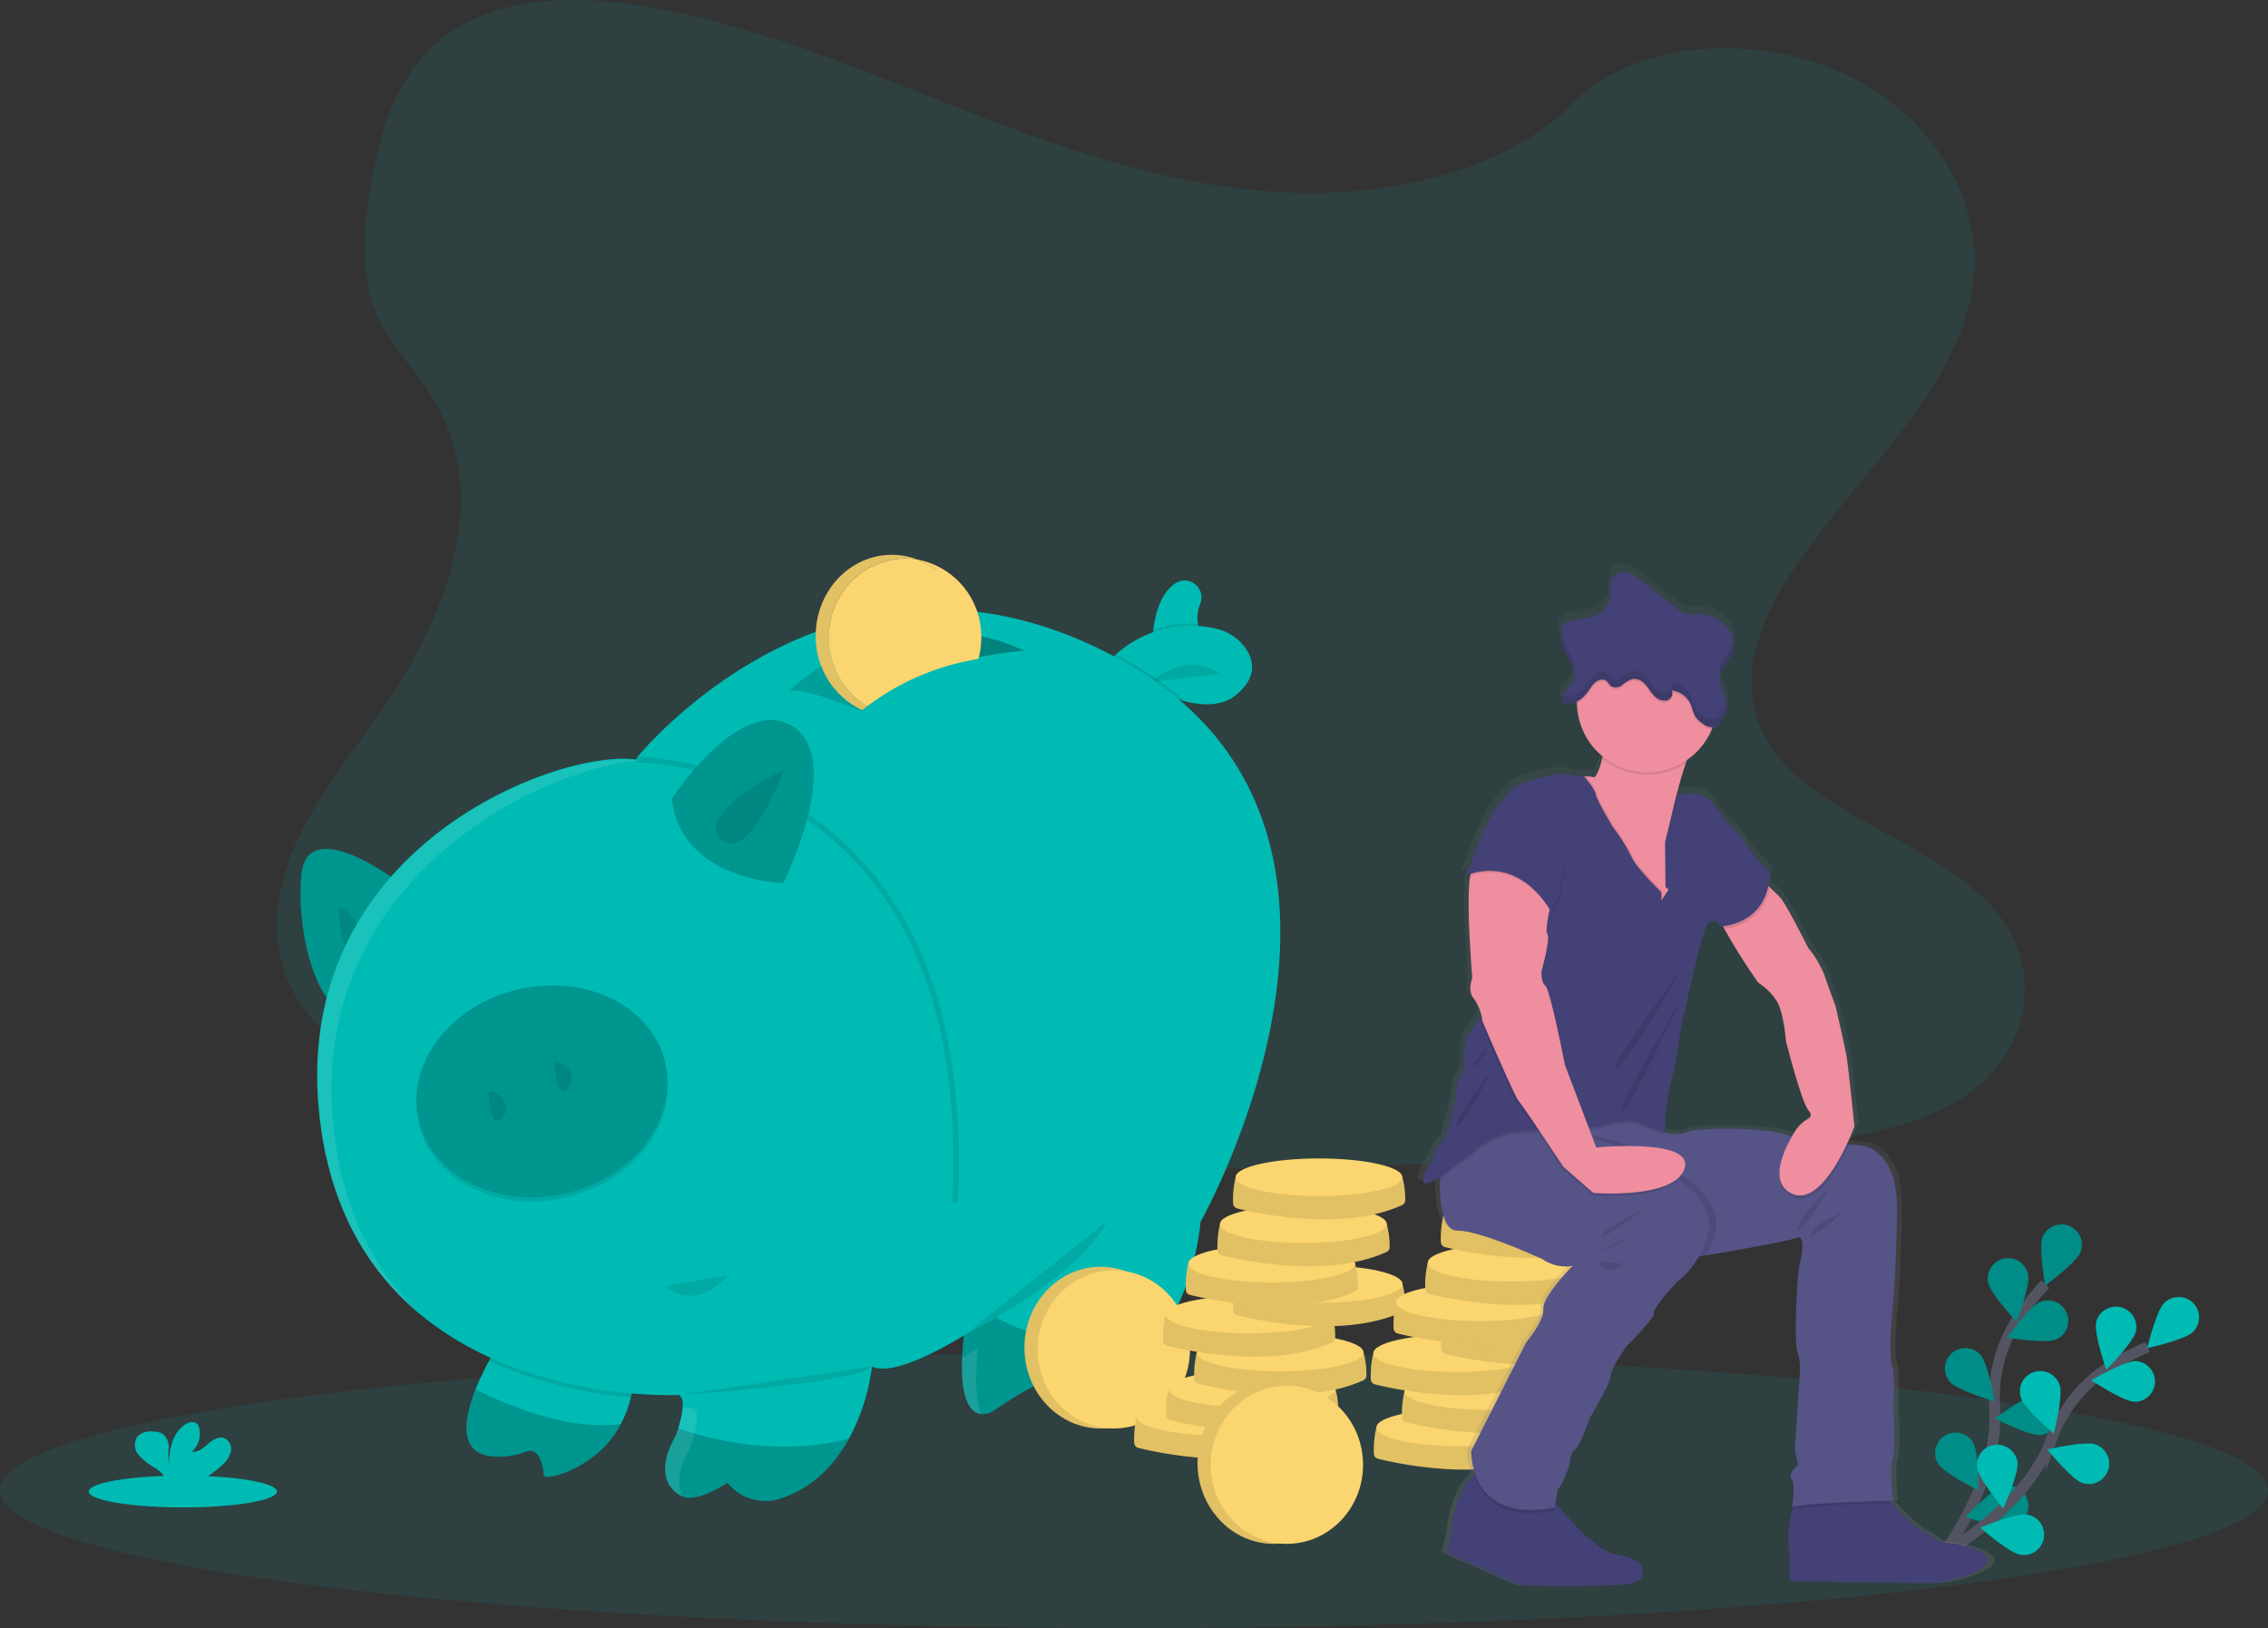 <svg xmlns="http://www.w3.org/2000/svg" xmlns:xlink="http://www.w3.org/1999/xlink" width="417.806" height="300" viewBox="0 0 417.806 300"><rect x="0" y="0" width="417.806" height="300" fill="#333333" stroke="none"/><defs><style>.a,.c{fill:#00bbb4;}.a,.e,.g,.k{opacity:0.1;}.b,.g,.h{fill:none;}.b{stroke:#535461;stroke-width:2px;}.b,.g{stroke-miterlimit:10;}.d{opacity:0.25;}.f{opacity:0.2;}.g{stroke:#000;}.i{opacity:0.15;}.j{opacity:0.3;}.l{fill:#fff;}.m{fill:#fbd56f;}.n{fill:url(#a);}.o{fill:#434175;}.p{fill:#565387;}.q{fill:#ee8e9e;}</style><linearGradient id="a" x1="0.5" y1="1" x2="0.5" gradientUnits="objectBoundingBox"><stop offset="0" stop-color="gray" stop-opacity="0.251"/><stop offset="0.54" stop-color="gray" stop-opacity="0.122"/><stop offset="1" stop-color="gray" stop-opacity="0.102"/></linearGradient></defs><g transform="translate(0 -0.054)"><ellipse class="a" cx="208.903" cy="25.393" rx="208.903" ry="25.393" transform="translate(0 249.267)"/><path class="b" d="M997.49,732.277s10.894-13.865,10.012-27.621a26.727,26.727,0,0,1,4.2-16.368,45.478,45.478,0,0,1,5.12-6.428" transform="translate(-640.042 -445.168)"/><path class="c" d="M1047.472,654.7c-.77,1.925.49,8.9.49,8.9s5.714-4.189,6.48-6.118a3.752,3.752,0,0,0-6.97-2.78Z" transform="translate(-671.19 -426.678)"/><path class="c" d="M1020.934,673.536c.4,2.033,5.232,7.2,5.232,7.2s2.519-6.622,2.119-8.659a3.754,3.754,0,0,0-7.366,1.457Z" transform="translate(-654.67 -437.147)"/><path class="c" d="M1000.711,719.62c1.375,1.555,8.169,3.569,8.169,3.569s-1.17-6.988-2.545-8.543a3.754,3.754,0,1,0-5.624,4.974Z" transform="translate(-641.47 -464.908)"/><path class="c" d="M995.5,760.779c1.091,1.764,7.444,4.9,7.444,4.9s.03-7.1-1.061-8.849a3.753,3.753,0,1,0-6.383,3.95Z" transform="translate(-638.442 -491.007)"/><path class="c" d="M1039.385,697.058c-1.917.789-8.905-.374-8.905-.374s4.111-5.763,6.043-6.551a3.753,3.753,0,1,1,2.863,6.94Z" transform="translate(-660.703 -450.171)"/><path class="c" d="M1032.818,743.624c-2.063.183-8.379-3.031-8.379-3.031s5.658-4.264,7.725-4.447a3.751,3.751,0,0,1,.654,7.474Z" transform="translate(-656.921 -479.158)"/><path class="c" d="M1018.645,788.543c-2.007.527-8.775-1.573-8.775-1.573s4.858-5.161,6.865-5.688a3.754,3.754,0,1,1,1.91,7.261Z" transform="translate(-647.796 -507.357)"/><path class="d" d="M1047.472,654.7c-.77,1.925.49,8.9.49,8.9s5.714-4.189,6.48-6.118a3.752,3.752,0,0,0-6.97-2.78Z" transform="translate(-671.19 -426.678)"/><path class="d" d="M1020.934,673.536c.4,2.033,5.232,7.2,5.232,7.2s2.519-6.622,2.119-8.659a3.754,3.754,0,0,0-7.366,1.457Z" transform="translate(-654.67 -437.147)"/><path class="d" d="M1000.711,719.62c1.375,1.555,8.169,3.569,8.169,3.569s-1.17-6.988-2.545-8.543a3.754,3.754,0,1,0-5.624,4.974Z" transform="translate(-641.47 -464.908)"/><path class="d" d="M995.5,760.779c1.091,1.764,7.444,4.9,7.444,4.9s.03-7.1-1.061-8.849a3.753,3.753,0,1,0-6.383,3.95Z" transform="translate(-638.442 -491.007)"/><path class="d" d="M1039.385,697.058c-1.917.789-8.905-.374-8.905-.374s4.111-5.763,6.043-6.551a3.753,3.753,0,1,1,2.863,6.94Z" transform="translate(-660.703 -450.171)"/><path class="d" d="M1032.818,743.624c-2.063.183-8.379-3.031-8.379-3.031s5.658-4.264,7.725-4.447a3.751,3.751,0,0,1,.654,7.474Z" transform="translate(-656.921 -479.158)"/><path class="d" d="M1018.645,788.543c-2.007.527-8.775-1.573-8.775-1.573s4.858-5.161,6.865-5.688a3.754,3.754,0,1,1,1.91,7.261Z" transform="translate(-647.796 -507.357)"/><path class="b" d="M997.73,751.113s15.58-8.259,20.348-21.189a26.735,26.735,0,0,1,10.464-13.263,44.962,44.962,0,0,1,7.287-3.8" transform="translate(-640.192 -464.583)"/><path class="c" d="M1102.588,689.317c-1.495,1.45-3.158,8.334-3.158,8.334s6.921-1.517,8.4-2.964a3.749,3.749,0,1,0-5.232-5.37Z" transform="translate(-703.886 -449.172)"/><path class="c" d="M1074.2,695.8c-.456,2.022,1.869,8.715,1.869,8.715s4.985-5.038,5.441-7.059a3.753,3.753,0,0,0-7.321-1.656Z" transform="translate(-688.048 -452.064)"/><path class="c" d="M1036.939,729.727c.624,1.977,6.021,6.574,6.021,6.574s1.76-6.865,1.121-8.842a3.754,3.754,0,1,0-7.156,2.268Z" transform="translate(-664.629 -472.085)"/><path class="c" d="M1015.517,765.241c.284,2.055,4.825,7.5,4.825,7.5s2.9-6.469,2.616-8.521a3.753,3.753,0,1,0-7.437,1.024Z" transform="translate(-651.312 -494.717)"/><path class="c" d="M1079.916,727.273c-2.074-.052-7.986-3.961-7.986-3.961s6.11-3.6,8.181-3.543a3.753,3.753,0,0,1-.194,7.5Z" transform="translate(-686.663 -468.91)"/><path class="c" d="M1056.645,767.665c-1.962-.669-6.435-6.166-6.435-6.166s6.9-1.607,8.864-.934a3.752,3.752,0,0,1-2.429,7.1Z" transform="translate(-673.06 -494.357)"/><path class="c" d="M1024.571,802.795c-2.044-.329-7.381-4.993-7.381-4.993s6.532-2.747,8.6-2.418a3.753,3.753,0,1,1-1.2,7.411Z" transform="translate(-652.38 -516.25)"/><path class="a" d="M364.585,84.156c-20.644-.718-40.3-7.381-59.076-14.672s-37.371-15.371-57.521-19.212c-12.956-2.485-27.778-2.836-38.219,4.111C199.728,61.05,196.477,72.59,194.731,83.3c-1.315,8.057-2.089,16.537,1.495,24.078,2.5,5.232,6.936,9.642,10,14.657,10.673,17.452,3.128,38.974-8.438,56.019-5.426,7.994-11.719,15.617-15.909,24.13s-6.121,18.259-2.459,26.941c3.632,8.6,12.284,15.068,21.656,19.612,19.037,9.234,41.482,11.876,63.347,13.371,48.425,3.315,97.108,1.869,145.66.441,17.972-.531,36.018-1.069,53.694-3.845,9.817-1.543,19.952-3.995,27.075-9.907,9.047-7.5,11.29-20.214,5.232-29.624-10.169-15.785-38.283-19.706-45.391-36.646-3.909-9.324.108-19.709,5.792-28.357,12.194-18.555,32.636-34.83,33.716-56.034.747-14.575-9.089-29.149-24.291-36.04-15.927-7.22-38.014-6.312-49.763,5.643C404.075,80.053,382.811,84.788,364.585,84.156Z" transform="translate(-126.481 -48.59)"/><path class="c" d="M618.424,346.187H609.13a19.871,19.871,0,0,1,.135-2.145c.292-2.534,1.188-6.645,3.969-8.573a3.111,3.111,0,0,1,4.653,3.789l-.034.078a6.313,6.313,0,0,0-.348,3.517,14.725,14.725,0,0,0,.919,3.333Z" transform="translate(-396.815 -227.863)"/><path class="e" d="M618.424,359.45H609.13a19.871,19.871,0,0,1,.135-2.145,19.455,19.455,0,0,1,8.222-1.188A14.727,14.727,0,0,0,618.424,359.45Z" transform="translate(-396.815 -241.126)"/><path class="c" d="M610.467,369.913c-2.41,1.962-5.781,1.992-9.231,1.151-7.063-1.727-14.436-7.13-14.436-7.13a16.487,16.487,0,0,1,1.614-1.562,20.656,20.656,0,0,1,18.491-4.716,9.133,9.133,0,0,1,5.4,3.61C613.782,363.426,614.552,366.591,610.467,369.913Z" transform="translate(-382.83 -241.75)"/><path class="e" d="M621.117,378.147s-5.374-4.578-12.777,1.495" transform="translate(-396.321 -253.918)"/><path class="c" d="M207.47,473.546s-17.318-13.326-18.188-1.244,3.487,23.42,7.224,24.414S207.47,473.546,207.47,473.546Z" transform="translate(-133.797 -310.751)"/><path class="f" d="M207.47,473.546s-17.318-13.326-18.188-1.244,3.487,23.42,7.224,24.414S207.47,473.546,207.47,473.546Z" transform="translate(-133.797 -310.751)"/><path class="e" d="M207.8,495.46s.407,11.118,3.864,9.343S210.042,495.957,207.8,495.46Z" transform="translate(-145.465 -328.427)"/><path class="c" d="M301.245,722.256a20.311,20.311,0,0,1-1.869,4.914c-.213.4-.445.818-.7,1.241-4.077,6.779-13.5,9.593-13.5,8.1s-.931-5.359-3.3-4.238a14.519,14.519,0,0,1-5.979.875c-6.521-.5-5.419-6.925-3.259-12.37a50.158,50.158,0,0,1,2.459-5.232c.815-1.495,1.424-2.474,1.424-2.474l24.915,3.987A11.369,11.369,0,0,1,301.245,722.256Z" transform="translate(-185.022 -464.715)"/><path class="e" d="M601.236,379.962c-7.063-1.727-14.436-7.13-14.436-7.13a16.484,16.484,0,0,1,1.614-1.562q1.614.852,3.244,1.813A61.662,61.662,0,0,1,601.236,379.962Z" transform="translate(-382.83 -250.648)"/><path class="e" d="M308.16,722.287A80.883,80.883,0,0,1,282,715.594c.815-1.495,1.424-2.474,1.424-2.474l24.915,3.987A11.153,11.153,0,0,1,308.16,722.287Z" transform="translate(-191.936 -464.746)"/><path class="c" d="M360.085,461.99A48.278,48.278,0,0,1,355.13,479a43.138,43.138,0,0,1-15.475,17.37s-3.984,3.24-4.234-5.729c0,0-1.745-1.869-13.7,6.3,0,0-7.216,4.41-5.232-13.988v-.034c0-.011-.179.116-.508.314h-.022c-.852.523-2.661,1.6-4.813,2.676-3.943,1.981-9.051,3.995-11.585,2.724a38.119,38.119,0,0,1-4.238,13.3c-2.511,4.57-6.473,9.04-12.676,11.058a8.913,8.913,0,0,1-9.044-2.2l-.71-.71s-5.482,3.737-8.222,2.489-4.985-4.731-1.248-11.211c0,0,.2-.538.441-1.327.609-2,1.495-5.606.06-6.148,0,0-58.052,2.99-65.773-48.582s43.35-70.5,57.8-68.512c0,0,38.369-48.332,91.435-17.191S360.085,461.99,360.085,461.99Z" transform="translate(-138.925 -236.786)"/><path class="g" d="M354.13,423.12s63.239-.247,58.9,81.719" transform="translate(-237.111 -283.121)"/><path class="f" d="M299.377,740.084c-.213.4-.445.818-.7,1.241-4.077,6.779-13.5,9.593-13.5,8.1s-.931-5.359-3.3-4.238a14.518,14.518,0,0,1-5.979.874c-6.521-.5-5.419-6.925-3.259-12.37C278.752,736.758,289.81,741.329,299.377,740.084Z" transform="translate(-185.022 -477.629)"/><path class="f" d="M402.729,754.806c-2.511,4.57-6.473,9.04-12.676,11.058a8.913,8.913,0,0,1-9.044-2.2l-.71-.71s-5.482,3.737-8.222,2.489-4.985-4.731-1.248-11.211c0,0,.2-.538.441-1.327C376.154,754.623,389.092,758.289,402.729,754.806Z" transform="translate(-246.336 -489.66)"/><path class="e" d="M516.13,671.841c22.546-11.708,26.41-21.051,26.41-21.051" transform="translate(-338.57 -425.709)"/><path class="f" d="M554.2,696.64a43.137,43.137,0,0,1-15.475,17.37s-3.984,3.24-4.234-5.729c0,0-1.745-1.869-13.7,6.3,0,0-7.216,4.41-5.232-13.988l5.979-3.315C534.416,704.439,547.361,700.071,554.2,696.64Z" transform="translate(-337.991 -454.425)"/><path class="c" d="M372.14,418.132s12.706-19.433,22.3-13.33-1.741,28.9-1.741,28.9S373.881,433.327,372.14,418.132Z" transform="translate(-248.39 -270.906)"/><path class="f" d="M372.14,418.132s12.706-19.433,22.3-13.33-1.741,28.9-1.741,28.9S373.881,433.327,372.14,418.132Z" transform="translate(-248.39 -270.906)"/><path class="e" d="M406.426,428.12s-16.694,8.1-11.585,12.833S406.426,428.12,406.426,428.12Z" transform="translate(-261.999 -286.253)"/><path class="h" d="M473.357,364.008a69.367,69.367,0,0,0-12.613,2.242l-.116.034c-5.845,1.626-12.482,4.361-17.045,8.924,0,0-10.587-4.484-13.453-3.737,0,0,8.6-10.445,31.709-10.71h.056A35.786,35.786,0,0,1,473.357,364.008Z" transform="translate(-284.709 -244.066)"/><ellipse class="e" cx="23.316" cy="19.309" rx="23.316" ry="19.309" transform="translate(72.785 188.342) rotate(-13)"/><ellipse class="c" cx="23.316" cy="19.309" rx="23.316" ry="19.309" transform="translate(72.785 187.595) rotate(-13)"/><ellipse class="f" cx="23.316" cy="19.309" rx="23.316" ry="19.309" transform="translate(72.785 187.595) rotate(-13)"/><path class="e" d="M281.8,586.78s.25,7.228,2.369,5.112S284.293,586.773,281.8,586.78Z" transform="translate(-191.811 -385.62)"/><path class="e" d="M314.14,572.06s.247,7.227,2.366,5.112S316.629,572.037,314.14,572.06Z" transform="translate(-212.065 -376.401)"/><path class="e" d="M368.86,679.452s5.209,5.109,11.563-1.992" transform="translate(-246.336 -442.412)"/><path class="i" d="M430.13,371.5c2.866-.747,13.453,3.737,13.453,3.737,4.563-4.563,11.211-7.3,17.045-8.924l1.218-5.523C438.71,361.055,430.13,371.5,430.13,371.5Z" transform="translate(-284.709 -244.084)"/><path class="j" d="M513.2,360.79l-1.151,5.49a69.364,69.364,0,0,1,12.613-2.242A35.451,35.451,0,0,0,513.2,360.79Z" transform="translate(-336.015 -244.084)"/><path class="i" d="M512.971,360.79l-1.211,5.523.116-.034,1.151-5.49Z" transform="translate(-335.833 -244.084)"/><g class="k" transform="translate(58.431 139.97)"><path class="l" d="M373.437,750.184s.2-.538.441-1.327c.609-2,1.495-5.606.06-6.148,0,0-.665.034-1.869.03a18.515,18.515,0,0,1-.811,3.875c-.243.789-.441,1.327-.441,1.327-3.737,6.48-1.495,9.967,1.248,11.211l.146.052C371.109,757.318,371.019,754.377,373.437,750.184Z" transform="translate(-304.759 -623.248)"/><path class="l" d="M200.761,493.923c-7.725-51.572,44.994-72.529,59.442-70.522l-4.26-.217c-14.448-1.992-65.522,16.94-57.8,68.512,2.429,16.215,9.836,27.034,18.846,34.25C209.181,518.771,202.951,508.539,200.761,493.923Z" transform="translate(-197.355 -423.043)"/><path class="l" d="M518.152,713.412v-.034c0-.011-.179.116-.508.314h-.022c-.5.306-1.345.811-2.392,1.394-.374,8.5,1.827,10.344,3.558,10.5C517.909,723.607,517.45,719.964,518.152,713.412Z" transform="translate(-396.411 -604.878)"/><path class="l" d="M569.729,733.746s-.448-.475-2.429.112c.516,3.707,1.943,4.111,2.96,3.89A15.693,15.693,0,0,1,569.729,733.746Z" transform="translate(-429.048 -617.52)"/></g><path class="e" d="M375.47,727.682s32.389-1.992,35.626-5.232" transform="translate(-250.476 -470.589)"/><ellipse class="m" cx="14.036" cy="14.9" rx="14.036" ry="14.9" transform="translate(188.723 233.474)"/><ellipse class="e" cx="14.036" cy="14.9" rx="14.036" ry="14.9" transform="translate(188.723 233.474)"/><ellipse class="m" cx="14.036" cy="14.567" rx="14.036" ry="14.567" transform="translate(191.144 234.14)"/><path class="m" d="M601.965,747.413,600.5,746.6a17.631,17.631,0,0,0-.46,4.881,1.013,1.013,0,0,0,.747.875c3.363.833,19.366,4.387,30.375-.62a1,1,0,0,0,.583-.811,15.015,15.015,0,0,0-.531-4.324C630.819,745.522,601.965,747.413,601.965,747.413Z" transform="translate(-391.097 -485.506)"/><path class="e" d="M601.965,747.413,600.5,746.6a17.631,17.631,0,0,0-.46,4.881,1.013,1.013,0,0,0,.747.875c3.363.833,19.366,4.387,30.375-.62a1,1,0,0,0,.583-.811,15.015,15.015,0,0,0-.531-4.324C630.819,745.522,601.965,747.413,601.965,747.413Z" transform="translate(-391.097 -485.506)"/><ellipse class="m" cx="15.363" cy="3.464" rx="15.363" ry="3.464" transform="translate(209.407 257.631)"/><path class="m" d="M617.711,733.742l-1.457-.811a17.631,17.631,0,0,0-.46,4.881,1,1,0,0,0,.747.871c3.363.837,19.365,4.391,30.375-.617a1.009,1.009,0,0,0,.583-.811,15.129,15.129,0,0,0-.534-4.324C646.55,731.852,617.711,733.742,617.711,733.742Z" transform="translate(-400.961 -476.945)"/><path class="e" d="M617.711,733.742l-1.457-.811a17.631,17.631,0,0,0-.46,4.881,1,1,0,0,0,.747.871c3.363.837,19.365,4.391,30.375-.617a1.009,1.009,0,0,0,.583-.811,15.129,15.129,0,0,0-.534-4.324C646.55,731.852,617.711,733.742,617.711,733.742Z" transform="translate(-400.961 -476.945)"/><ellipse class="m" cx="15.363" cy="3.464" rx="15.363" ry="3.464" transform="translate(215.274 252.522)"/><path class="m" d="M631.555,715.773l-1.461-.811a17.631,17.631,0,0,0-.46,4.881,1.013,1.013,0,0,0,.747.875c3.363.833,19.369,4.387,30.375-.62a1.013,1.013,0,0,0,.587-.811,15.131,15.131,0,0,0-.534-4.324C660.409,713.882,631.555,715.773,631.555,715.773Z" transform="translate(-409.629 -465.691)"/><path class="e" d="M631.555,715.773l-1.461-.811a17.631,17.631,0,0,0-.46,4.881,1.013,1.013,0,0,0,.747.875c3.363.833,19.369,4.387,30.375-.62a1.013,1.013,0,0,0,.587-.811,15.131,15.131,0,0,0-.534-4.324C660.409,713.882,631.555,715.773,631.555,715.773Z" transform="translate(-409.629 -465.691)"/><ellipse class="m" cx="15.363" cy="3.464" rx="15.363" ry="3.464" transform="translate(220.465 245.807)"/><path class="m" d="M616.177,697.074l-1.461-.815a17.81,17.81,0,0,0-.46,4.881,1.016,1.016,0,0,0,.747.875c3.363.833,19.366,4.387,30.371-.617a1.009,1.009,0,0,0,.587-.811,15.174,15.174,0,0,0-.534-4.328C645.031,695.176,616.177,697.074,616.177,697.074Z" transform="translate(-399.998 -453.977)"/><path class="e" d="M616.177,697.074l-1.461-.815a17.81,17.81,0,0,0-.46,4.881,1.016,1.016,0,0,0,.747.875c3.363.833,19.366,4.387,30.371-.617a1.009,1.009,0,0,0,.587-.811,15.174,15.174,0,0,0-.534-4.328C645.031,695.176,616.177,697.074,616.177,697.074Z" transform="translate(-399.998 -453.977)"/><ellipse class="m" cx="15.363" cy="3.464" rx="15.363" ry="3.464" transform="translate(214.718 238.815)"/><path class="m" d="M650.771,682.072l-1.457-.815a17.652,17.652,0,0,0-.46,4.881,1.009,1.009,0,0,0,.747.875c3.363.833,19.366,4.387,30.371-.617a1.017,1.017,0,0,0,.587-.811,15.153,15.153,0,0,0-.534-4.328C679.625,680.17,650.771,682.072,650.771,682.072Z" transform="translate(-421.666 -444.58)"/><path class="e" d="M650.771,682.072l-1.457-.815a17.652,17.652,0,0,0-.46,4.881,1.009,1.009,0,0,0,.747.875c3.363.833,19.366,4.387,30.371-.617a1.017,1.017,0,0,0,.587-.811,15.153,15.153,0,0,0-.534-4.328C679.625,680.17,650.771,682.072,650.771,682.072Z" transform="translate(-421.666 -444.58)"/><ellipse class="m" cx="15.363" cy="3.464" rx="15.363" ry="3.464" transform="translate(227.644 233.205)"/><path class="m" d="M627.4,671.967l-1.461-.815a17.811,17.811,0,0,0-.46,4.881,1.016,1.016,0,0,0,.747.875c3.363.833,19.366,4.387,30.371-.617a1.009,1.009,0,0,0,.587-.811,15.155,15.155,0,0,0-.534-4.328C656.251,670.072,627.4,671.967,627.4,671.967Z" transform="translate(-407.025 -438.253)"/><path class="e" d="M627.4,671.967l-1.461-.815a17.811,17.811,0,0,0-.46,4.881,1.016,1.016,0,0,0,.747.875c3.363.833,19.366,4.387,30.371-.617a1.009,1.009,0,0,0,.587-.811,15.155,15.155,0,0,0-.534-4.328C656.251,670.072,627.4,671.967,627.4,671.967Z" transform="translate(-407.025 -438.253)"/><ellipse class="m" cx="15.363" cy="3.464" rx="15.363" ry="3.464" transform="translate(218.911 229.435)"/><path class="m" d="M643,652.487l-1.457-.815a17.653,17.653,0,0,0-.46,4.881,1.009,1.009,0,0,0,.747.875c3.363.833,19.366,4.387,30.375-.617a1,1,0,0,0,.583-.811,15.174,15.174,0,0,0-.534-4.328C671.859,650.592,643,652.487,643,652.487Z" transform="translate(-416.8 -426.053)"/><path class="e" d="M643,652.487l-1.457-.815a17.653,17.653,0,0,0-.46,4.881,1.009,1.009,0,0,0,.747.875c3.363.833,19.366,4.387,30.375-.617a1,1,0,0,0,.583-.811,15.174,15.174,0,0,0-.534-4.328C671.859,650.592,643,652.487,643,652.487Z" transform="translate(-416.8 -426.053)"/><ellipse class="m" cx="15.363" cy="3.464" rx="15.363" ry="3.464" transform="translate(224.744 222.155)"/><path class="m" d="M650.707,629.367l-1.461-.815a17.81,17.81,0,0,0-.46,4.881,1.016,1.016,0,0,0,.747.874c3.363.833,19.366,4.387,30.371-.617a1.009,1.009,0,0,0,.587-.811,15.174,15.174,0,0,0-.534-4.328C679.557,627.472,650.707,629.367,650.707,629.367Z" transform="translate(-421.624 -411.573)"/><path class="e" d="M650.707,629.367l-1.461-.815a17.81,17.81,0,0,0-.46,4.881,1.016,1.016,0,0,0,.747.874c3.363.833,19.366,4.387,30.371-.617a1.009,1.009,0,0,0,.587-.811,15.174,15.174,0,0,0-.534-4.328C679.557,627.472,650.707,629.367,650.707,629.367Z" transform="translate(-421.624 -411.573)"/><ellipse class="m" cx="15.363" cy="3.464" rx="15.363" ry="3.464" transform="translate(227.618 213.515)"/><path class="m" d="M720.1,752.777l-1.461-.815a17.651,17.651,0,0,0-.46,4.881,1.013,1.013,0,0,0,.747.874c3.363.833,19.366,4.387,30.375-.617a1.013,1.013,0,0,0,.583-.815,15.009,15.009,0,0,0-.531-4.324C748.949,750.882,720.1,752.777,720.1,752.777Z" transform="translate(-465.081 -488.864)"/><path class="e" d="M720.1,752.777l-1.461-.815a17.651,17.651,0,0,0-.46,4.881,1.013,1.013,0,0,0,.747.874c3.363.833,19.366,4.387,30.375-.617a1.013,1.013,0,0,0,.583-.815,15.009,15.009,0,0,0-.531-4.324C748.949,750.882,720.1,752.777,720.1,752.777Z" transform="translate(-465.081 -488.864)"/><ellipse class="m" cx="15.363" cy="3.464" rx="15.363" ry="3.464" transform="translate(253.553 259.634)"/><path class="m" d="M733.977,734.807l-1.461-.815a17.812,17.812,0,0,0-.46,4.881,1.017,1.017,0,0,0,.747.875c3.363.833,19.366,4.387,30.371-.617a1.009,1.009,0,0,0,.587-.811,15.155,15.155,0,0,0-.534-4.328C762.831,732.912,733.977,734.807,733.977,734.807Z" transform="translate(-473.776 -477.61)"/><path class="e" d="M733.977,734.807l-1.461-.815a17.812,17.812,0,0,0-.46,4.881,1.017,1.017,0,0,0,.747.875c3.363.833,19.366,4.387,30.371-.617a1.009,1.009,0,0,0,.587-.811,15.155,15.155,0,0,0-.534-4.328C762.831,732.912,733.977,734.807,733.977,734.807Z" transform="translate(-473.776 -477.61)"/><ellipse class="m" cx="15.363" cy="3.464" rx="15.363" ry="3.464" transform="translate(258.74 252.918)"/><path class="m" d="M718.6,716.1l-1.457-.811a17.631,17.631,0,0,0-.46,4.881,1,1,0,0,0,.747.871c3.363.837,19.365,4.391,30.375-.617a1,1,0,0,0,.583-.811,15.129,15.129,0,0,0-.534-4.324C747.459,714.229,718.6,716.1,718.6,716.1Z" transform="translate(-464.147 -465.9)"/><path class="e" d="M718.6,716.1l-1.457-.811a17.631,17.631,0,0,0-.46,4.881,1,1,0,0,0,.747.871c3.363.837,19.365,4.391,30.375-.617a1,1,0,0,0,.583-.811,15.129,15.129,0,0,0-.534-4.324C747.459,714.229,718.6,716.1,718.6,716.1Z" transform="translate(-464.147 -465.9)"/><ellipse class="m" cx="15.363" cy="3.464" rx="15.363" ry="3.464" transform="translate(252.997 245.93)"/><path class="m" d="M753.2,701.083l-1.461-.811a17.55,17.55,0,0,0-.46,4.858,1.009,1.009,0,0,0,.747.875c3.363.837,19.366,4.387,30.375-.617a1,1,0,0,0,.583-.811,15.143,15.143,0,0,0-.531-4.324C782.049,699.214,753.2,701.083,753.2,701.083Z" transform="translate(-485.811 -456.491)"/><path class="e" d="M753.2,701.083l-1.461-.811a17.55,17.55,0,0,0-.46,4.858,1.009,1.009,0,0,0,.747.875c3.363.837,19.366,4.387,30.375-.617a1,1,0,0,0,.583-.811,15.143,15.143,0,0,0-.531-4.324C782.049,699.214,753.2,701.083,753.2,701.083Z" transform="translate(-485.811 -456.491)"/><ellipse class="m" cx="15.363" cy="3.464" rx="15.363" ry="3.464" transform="translate(265.923 240.321)"/><path class="m" d="M729.821,691l-1.457-.811a17.631,17.631,0,0,0-.46,4.881,1.009,1.009,0,0,0,.747.871c3.363.837,19.366,4.387,30.375-.617a1,1,0,0,0,.583-.811,15.129,15.129,0,0,0-.534-4.324C758.679,689.112,729.821,691,729.821,691Z" transform="translate(-471.174 -450.177)"/><path class="e" d="M729.821,691l-1.457-.811a17.631,17.631,0,0,0-.46,4.881,1.009,1.009,0,0,0,.747.871c3.363.837,19.366,4.387,30.375-.617a1,1,0,0,0,.583-.811,15.129,15.129,0,0,0-.534-4.324C758.679,689.112,729.821,691,729.821,691Z" transform="translate(-471.174 -450.177)"/><ellipse class="m" cx="15.363" cy="3.464" rx="15.363" ry="3.464" transform="translate(257.19 236.55)"/><path class="m" d="M745.425,671.523l-1.461-.811a17.633,17.633,0,0,0-.46,4.881,1.013,1.013,0,0,0,.747.875c3.363.833,19.366,4.387,30.371-.62a1.012,1.012,0,0,0,.587-.811,15.127,15.127,0,0,0-.534-4.324C774.279,669.632,745.425,671.523,745.425,671.523Z" transform="translate(-480.945 -437.977)"/><path class="e" d="M745.425,671.523l-1.461-.811a17.633,17.633,0,0,0-.46,4.881,1.013,1.013,0,0,0,.747.875c3.363.833,19.366,4.387,30.371-.62a1.012,1.012,0,0,0,.587-.811,15.127,15.127,0,0,0-.534-4.324C774.279,669.632,745.425,671.523,745.425,671.523Z" transform="translate(-480.945 -437.977)"/><ellipse class="m" cx="15.363" cy="3.464" rx="15.363" ry="3.464" transform="translate(263.019 229.27)"/><path class="m" d="M753.121,648.4l-1.457-.811a17.633,17.633,0,0,0-.46,4.881,1.013,1.013,0,0,0,.747.875c3.363.833,19.366,4.387,30.375-.62a1,1,0,0,0,.583-.811,15.129,15.129,0,0,0-.534-4.324C781.979,646.512,753.121,648.4,753.121,648.4Z" transform="translate(-485.767 -423.497)"/><path class="e" d="M753.121,648.4l-1.457-.811a17.633,17.633,0,0,0-.46,4.881,1.013,1.013,0,0,0,.747.875c3.363.833,19.366,4.387,30.375-.62a1,1,0,0,0,.583-.811,15.129,15.129,0,0,0-.534-4.324C781.979,646.512,753.121,648.4,753.121,648.4Z" transform="translate(-485.767 -423.497)"/><ellipse class="m" cx="15.363" cy="3.464" rx="15.363" ry="3.464" transform="translate(265.897 220.63)"/><path class="m" d="M445.542,337.46a14.316,14.316,0,0,1,14.036-14.575,13.763,13.763,0,0,1,2.268.191,13.274,13.274,0,0,0-4.694-.856c-7.751,0-14.033,6.671-14.033,14.9a14.942,14.942,0,0,0,8.6,13.737c.243-.213.546-.467.9-.747A14.664,14.664,0,0,1,445.542,337.46Z" transform="translate(-292.845 -219.928)"/><path class="e" d="M445.542,337.46a14.316,14.316,0,0,1,14.036-14.575,13.763,13.763,0,0,1,2.268.191,13.274,13.274,0,0,0-4.694-.856c-7.751,0-14.033,6.671-14.033,14.9a14.942,14.942,0,0,0,8.6,13.737c.243-.213.546-.467.9-.747A14.664,14.664,0,0,1,445.542,337.46Z" transform="translate(-292.845 -219.928)"/><path class="m" d="M502.573,338.6a15.765,15.765,0,0,1-.747,4.787c.852-.206,1.741-.374,2.657-.568a15.124,15.124,0,0,0,.512-3.9A14.418,14.418,0,0,0,493.23,324.54,14.9,14.9,0,0,1,502.573,338.6Z" transform="translate(-324.228 -221.381)"/><path class="m" d="M449.6,338.593a14.664,14.664,0,0,0,7.082,12.654,45.739,45.739,0,0,1,17.822-8.2,15.768,15.768,0,0,0,.747-4.787,14.871,14.871,0,0,0-9.343-14.044,13.764,13.764,0,0,0-2.268-.191A14.321,14.321,0,0,0,449.6,338.593Z" transform="translate(-296.902 -221.062)"/><path class="n" d="M838.582,506.912c-2.138-.075-2.216-.9-4.963-2.336-1.555-.807-3.909-3.154-5.665-5.041l-.411-.445h.747s-.688-6.028-.075-7.474.153-9.948.153-9.948.374-6.484-.306-7.99.228-11.151.228-11.151.613-5.729.747-17.411-6.727-12.056-6.727-12.056-.916-.071-2.306-.206l-.419-.041c.9-1.869,1.428-3.3,1.428-3.3s-1.147-10.927-1.454-12.811-2.134-9.66-2.134-9.66-1.3-3.315-2.063-5.65a19.161,19.161,0,0,0-3.053-5.049s-4.111-8.139-5.269-9.343c-.531-.557-1.278-1.263-1.925-1.869l-.336-.306a13.453,13.453,0,0,0,.276-2.579s-4.279-4.223-4.585-5.277-4.35-4.974-4.35-4.974-2.295-4.219-4.888-4.294a21.171,21.171,0,0,0-3.681.108c.534-1.973,1.166-4.04,1.73-5.815.063-.2.127-.374.187-.579a13.1,13.1,0,0,0,4.694-5.677c.052-.123.1-.247.149-.374h.082a2.287,2.287,0,0,0,.321-.03c.856-.146,1.581-1.121,1.185-1.869a.284.284,0,0,0,.25.138c.284,0,.632-.422.7-.785a1.66,1.66,0,0,1,.026-.191c.008-.064.026-.157.037-.235a1.51,1.51,0,0,0,0-.224v-.893a1.535,1.535,0,0,0-.022-.3v-.123h0a6.725,6.725,0,0,0-.247-1.215c-.418-1.4-1.3-2.792-.964-4.212v-.045h0c.284-1.121,1.241-1.906,1.824-2.893.056-.093.1-.191.153-.288,0-.019.019-.037.026-.052.037-.075.067-.15.1-.224l.06-.146c.026-.064.045-.131.067-.2s.041-.12.056-.183.03-.12.045-.179.034-.142.049-.217,0-.1.026-.157a.93.93,0,0,0,.03-.247.776.776,0,0,0,0-.135v-.785a1.2,1.2,0,0,0-.03-.325v-.045h0a5.416,5.416,0,0,0-1.095-2.6,6.693,6.693,0,0,0-5.5-2.38,9.2,9.2,0,0,1-1.727.034,5.688,5.688,0,0,1-2.534-1.338l-6.4-4.929a7.953,7.953,0,0,0-2.418-1.435,2.7,2.7,0,0,0-2.657.478c-1.2,1.181-.437,3.214-.916,4.817a4.684,4.684,0,0,1-3.147,2.8c-1.386.467-2.874.572-4.3.912a2.35,2.35,0,0,0-1.147.527,2.242,2.242,0,0,0-.5,1.6,8.617,8.617,0,0,0,.994,4.077c.269.508.594,1.028.882,1.551l.071.131.094.179c.049.1.1.2.142.3l.056.127.086.213a.427.427,0,0,0,.049.131c.015.041.052.168.078.25a2.773,2.773,0,0,1,.041,1.495,5.539,5.539,0,0,1-1.413,2.067,4.061,4.061,0,0,0-.942,1.749h0a1.313,1.313,0,0,0,0,.463v.056a1.037,1.037,0,0,0,.03.1.558.558,0,0,0,.03.071.73.73,0,0,0,.037.078.7.7,0,0,0,.1.112l.056.041a.613.613,0,0,0,.1.06l.064.03.157.041h.045a1.736,1.736,0,0,0,.247,0h.075a1.86,1.86,0,0,0,.232-.03h.086a3.249,3.249,0,0,0,.374-.093,7.9,7.9,0,0,0,1.248-.493v.377a12.687,12.687,0,0,0,.826,4.324,13.08,13.08,0,0,0,3.98,5.5c-.022.127-.045.258-.071.392-.374,1.805-1.14,3.617-1.614,3.479a6.38,6.38,0,0,0-1.416-.157h-.415a5.759,5.759,0,0,0-1.3,0,1.368,1.368,0,0,1-.568-.078,7.728,7.728,0,0,0-3.816-.213c-2.638.542-6.656,1.532-7.758,2.717-1.682,1.809-4.111,3.543-6.872,11.077,0,0-1.375,4.6-2.444,5.2a7.186,7.186,0,0,1,.725-.329,1.95,1.95,0,0,1-.572.628,8.471,8.471,0,0,1,1.2-.5c-.833,4.911.4,18.954.4,18.954s-.994,2.422.3,3.857a7.239,7.239,0,0,1,1.409,3.117l-.191.292h0c-.688,1.065-1.607,2.455-2.209,3.221-1.069,1.357-.766,5.654-.766,5.654a5.987,5.987,0,0,1-.99,2.788c-.762.755-.613,3.543-.613,3.543l-1.954,7.358s-1.835,1.656-1.835,2.41-1.45,2.863-1.45,2.863-2.216,3.617,0,3.091a6.925,6.925,0,0,0,2.242-1.121v.46c-.064,3.939.374,9.485,3.274,9.485,4.484,0,16.114,5.348,16.114,5.348a7.78,7.78,0,0,0,5.572,1.207s-5.677,5.639-5.512,7.979-3.206,6.177-3.206,6.177l-10.389,20.274a15.469,15.469,0,0,0,.747,4.156l-.15.127c-3.991,3.647-4.339,10.864-4.339,10.864l-.916,3.692,13.9,6.106s18.024.374,21.156-.452,2.444-4.3-1.682-4.974-5.116-2.489-6.491-3.315c-.927-.561-4.219-4.174-6.263-6.465-.03-.037-.06-.067-.09-.1l.475-2.616c.916-.452,2.291-4.974,2.291-4.974s0-1.809.916-2.336,2.825-5.953,2.825-5.953,4.111-6.858,3.9-7.762,2.99-5.5,2.99-5.5,5.423-5.277,5.191-6.219,4.354-5.766,4.354-5.766a15.258,15.258,0,0,0,4.055-4.668l1.323-.217c6-.983,15.961-2.758,17.075-3.255,1.528-.676,1.222,2.339.613,4.9S809.65,470,810.345,471.6a9.721,9.721,0,0,1,.374,4.148l-.916,13.79.609,2.941s-2.063,1.656-1.222,2.635.078,5.2.078,5.2c.071-.026.157-.052.25-.078-.071.164-.142.336-.206.512-1.185,3.363-.5,8.909-.5,8.909v4.372s21.156.374,25.812.374,11.077-2.261,11.458-4.07S840.72,506.991,838.582,506.912ZM778.415,428.46l-1.383.116a10.893,10.893,0,0,1,1.379-.116Zm8.45-57.846c.194-.874.43-1.809.691-2.773Zm2.616,59.958a5.606,5.606,0,0,1-4.111,0h0a43.715,43.715,0,0,1,.688-7.474c.613-2.2,1.45-6.181,1.45-6.181a80.971,80.971,0,0,1,1.375-7.99c.688-2.489,3.363-16.353,4.735-17.258a1.449,1.449,0,0,1,2.138.68,5.138,5.138,0,0,0,.549-.041c.067.142.138.3.22.46a113.648,113.648,0,0,0,6.409,10.056,11,11,0,0,1,3.513,3.468c1.3,2.182,1.682,7.31,1.682,7.31s2.9,11.379,4.275,12.96c.688.792.374,1.263-.094,1.536a6.764,6.764,0,0,0-2.41,2.242c-.194.31-.4.65-.613,1.016-.527-.123-.994-.25-1.386-.374-3.771-1.267-16.365-1.315-18.424-.392Z" transform="translate(-478.631 -222.621)"/><path class="o" d="M922.831,795.439v4.335s20.7.374,25.259.374,10.838-2.242,11.211-4.036-5.232-3.289-7.325-3.363-2.167-.9-4.858-2.317c-1.517-.8-3.823-3.128-5.542-5-1.327-1.446-2.306-2.616-2.306-2.616s-11.133-.224-14.347,1.57a3.832,3.832,0,0,0-1.6,2.242C922.166,789.953,922.831,795.439,922.831,795.439Z" transform="translate(-593.165 -508.39)"/><path class="e" d="M924.47,786.634c2.336-.811,16-1.121,18.252-1.173-1.327-1.446-2.306-2.616-2.306-2.616s-11.133-.224-14.347,1.57A3.784,3.784,0,0,0,924.47,786.634Z" transform="translate(-594.31 -508.408)"/><path class="p" d="M763.77,603.027l1.207.747.452.273,1.756,1.061c9.4,5.658,35.013,21,36.418,20.879.374-.03,1.472-.2,2.99-.445l1.3-.213c5.867-.975,15.617-2.736,16.708-3.229,1.495-.673,1.2,2.317.6,4.858s-1.046,14.724-.374,16.294a9.941,9.941,0,0,1,.374,4.111l-.9,13.678.6,2.915s-2.018,1.644-1.2,2.616.075,5.157.075,5.157c2.392-.9,18.607-1.2,18.607-1.2s-.673-5.979-.075-7.4.149-9.866.149-9.866.374-6.428-.3-7.923.224-11.058.224-11.058.6-5.68.747-17.262-6.577-11.959-6.577-11.959-.9-.071-2.242-.2a100.2,100.2,0,0,1-10.068-1.39,16.241,16.241,0,0,1-1.8-.475c-3.662-1.248-15.995-1.3-18.009-.4a5.426,5.426,0,0,1-4.029,0h0l-1.57-2.541-14.989,1.278-1.588.135L767.5,602.732l-1.016.086Z" transform="translate(-493.665 -393.937)"/><path class="e" d="M920.81,620.219c4.354,2.123,8.509-5.4,10.464-9.649a100.214,100.214,0,0,1-10.068-1.39C919.236,612.454,916.635,618.183,920.81,620.219Z" transform="translate(-590.62 -399.649)"/><path class="q" d="M889.549,490.375a4.689,4.689,0,0,0,.527,1.465,113.281,113.281,0,0,0,6.275,9.971,10.836,10.836,0,0,1,3.438,3.438c1.271,2.168,1.644,7.25,1.644,7.25s2.84,11.282,4.186,12.852c.673.785.374,1.252-.093,1.525a6.673,6.673,0,0,0-2.358,2.2c-1.962,3.154-5.09,9.4-.688,11.548,5.979,2.915,11.585-12.362,11.585-12.362s-1.121-10.838-1.42-12.706-2.089-9.567-2.089-9.567-1.271-3.289-2.018-5.606a18.958,18.958,0,0,0-2.99-5.008s-4.036-8.068-5.157-9.264c-.519-.557-1.248-1.256-1.869-1.846l-1.33-1.218S889.474,488.585,889.549,490.375Z" transform="translate(-572.439 -320.655)"/><path class="o" d="M754,786.548l13.6,6.054s17.635.374,20.7-.448,2.392-4.26-1.644-4.933-5.008-2.466-6.353-3.289c-.908-.553-4.129-4.137-6.129-6.409l-1.644-1.869s-2.616-6.951-9.862-5.381a7.422,7.422,0,0,0-3.528,1.869c-3.905,3.614-4.245,10.77-4.245,10.77Z" transform="translate(-487.546 -500.396)"/><path class="e" d="M768.21,603.505l1.756,1.061c9.4,5.658,35.013,21,36.418,20.879.374-.03,1.472-.2,2.99-.445l1.3-.213.049-.086a16.942,16.942,0,0,0,1.712-4.189c1.573-5.976-6.181-10.55-6.181-10.55l-1.644-1.278c-1.869-3.147-15.322-6.121-15.322-6.121l-1.734-1.166-.923-.62-.247-.164-2.1-1.413-10.535.747-3.132,2.011-.329.213-1.162.747Z" transform="translate(-496.446 -393.399)"/><path class="e" d="M767.73,772.116c2.859,9.892,14.81,6.663,14.81,6.663l.224-1.256-1.644-1.869s-2.616-6.951-9.862-5.381A7.422,7.422,0,0,0,767.73,772.116Z" transform="translate(-496.145 -500.396)"/><path class="p" d="M754.01,620.715c4.41,0,15.767,5.307,15.767,5.307a7.535,7.535,0,0,0,5.456,1.2s-5.531,5.606-5.381,7.923-3.135,6.129-3.135,6.129l-10.165,20.1c.747,14.272,15.393,10.314,15.393,10.314l.6-3.363c.9-.448,2.242-4.933,2.242-4.933s0-1.794.9-2.317,2.766-5.9,2.766-5.9,4.036-6.8,3.812-7.7,2.915-5.452,2.915-5.452,5.307-5.232,5.082-6.166,4.26-5.718,4.26-5.718a15.118,15.118,0,0,0,3.965-4.63,16.934,16.934,0,0,0,1.73-4.2c1.267-4.813-3.528-8.707-5.445-10.038-.463-.325-.747-.5-.747-.5l-1.644-1.278c-.848-1.431-4.111-2.829-7.385-3.924-2.369-.789-4.761-1.424-6.289-1.8-1.039-.239-1.659-.4-1.659-.4l-1.734-1.166-.609-.407-.557-.374L772.019,600l-4.686.333-5.849.415-3.128,2.025-1.495.964-5.841,3.737s-.153,1.439-.2,3.363v.456C750.747,615.217,751.166,620.715,754.01,620.715Z" transform="translate(-485.549 -393.9)"/><path class="q" d="M819.56,419.3l1.57,5.606s2.765,9.642,3.064,10.314,7.549,7.474,7.848,7.624,4.245,2.388,4.245,2.388.314-12.332,0-15.916a10.2,10.2,0,0,1,.194-2.351,87.787,87.787,0,0,1,2.683-10.109c.837-2.657,1.529-4.653,1.529-4.653s-17.486-.747-16.888.972a6.129,6.129,0,0,1-.067,2.825c-.374,1.79-1.121,3.591-1.577,3.449a6.353,6.353,0,0,0-1.386-.153C820.147,419.273,819.56,419.3,819.56,419.3Z" transform="translate(-528.606 -276.18)"/><path class="e" d="M830.78,416a12.934,12.934,0,0,0,15.427.856c.837-2.657,1.529-4.653,1.529-4.653s-17.486-.747-16.888.972A6.129,6.129,0,0,1,830.78,416Z" transform="translate(-535.633 -276.18)"/><path class="q" d="M844.239,373.217a12.879,12.879,0,0,1-.646,4.036,10.55,10.55,0,0,1-.374.99,12.93,12.93,0,0,1-24.022-.5,12.744,12.744,0,0,1-.807-4.286v-.239a12.929,12.929,0,1,1,25.859,0Z" transform="translate(-527.873 -243.771)"/><path class="e" d="M819.56,431.443l1.57,5.606s2.765,9.642,3.064,10.314,7.549,7.474,7.848,7.624,4.245,2.388,4.245,2.388.314-12.332,0-15.916a10.206,10.206,0,0,1,.194-2.351l-1.016,4.144.075,8.3.6.448-1.345,2.018V452.52s-4.783-4.634-5.531-6.577a32.66,32.66,0,0,0-3.438-5.464s-3.064-5.15-3.139-6.047c-.056-.7-1.345-2.317-1.91-2.99C820.147,431.421,819.56,431.443,819.56,431.443Z" transform="translate(-528.606 -288.328)"/><path class="e" d="M889.549,490.381a4.689,4.689,0,0,0,.527,1.465,9.223,9.223,0,0,0,8.427-7.568l-1.33-1.218S889.474,488.591,889.549,490.381Z" transform="translate(-572.439 -320.661)"/><path class="e" d="M750.8,611.312c1.495-1.069,2.945-2.523,3.8-2.926a16.5,16.5,0,0,0,3.214-2.541s.493-.336,1.248-.777a15.1,15.1,0,0,1,5.4-2.138c1.558-.131,6.727-.463,10.838-.718l5.322-.329s4.858-1.719,6.951-.6A21.967,21.967,0,0,0,792.285,603v-.445h0l-1.57-2.541-16.578,1.413L772.012,600l-10.535.747-3.128,2.025-2.7.232,1.207.747-5.841,3.737S750.834,609.16,750.8,611.312Z" transform="translate(-485.542 -393.9)"/><path class="o" d="M743.366,505.652a6.768,6.768,0,0,0,2.19-1.121h0c1.495-1.065,2.934-2.519,3.789-2.919a16.507,16.507,0,0,0,3.214-2.541s3.961-2.691,6.652-2.915c.747-.06,2.265-.168,4.111-.288s4.111-.265,6.1-.374l3.169-.2,2.762-.172s4.858-1.719,6.951-.6a21.963,21.963,0,0,0,4.709,1.719,43.875,43.875,0,0,1,.673-7.4c.6-2.168,1.42-6.125,1.42-6.125s.673-5.456,1.345-7.923,3.285-16.219,4.63-17.116,2.093.673,2.093.673,8.969-.149,9.118-10.012c0,0-4.186-4.186-4.484-5.232s-4.26-4.933-4.26-4.933-2.242-4.186-4.783-4.26a20.329,20.329,0,0,0-3.6.112l-2.153,8.782.075,8.3.6.448-1.345,2.018v-1.495s-4.783-4.634-5.531-6.577a32.661,32.661,0,0,0-3.438-5.464s-3.064-5.15-3.139-6.047-2.167-3.3-2.167-3.3a5.5,5.5,0,0,0-1.271,0,1.32,1.32,0,0,1-.557-.078,7.444,7.444,0,0,0-3.737-.209c-2.582.534-6.514,1.517-7.59,2.691-1.644,1.794-4.036,3.513-6.727,10.987l14.5,5.232-1.263,2.362-11.536,21.929s-.374.624-.9,1.439h0c-.673,1.058-1.573,2.437-2.164,3.2-1.046,1.345-.747,5.606-.747,5.606a5.985,5.985,0,0,1-.972,2.765c-.747.747-.6,3.513-.6,3.513l-1.943,7.25s-1.794,1.644-1.794,2.392-1.42,2.84-1.42,2.84S741.187,506.19,743.366,505.652Z" transform="translate(-480.275 -287.593)"/><path class="e" d="M939.468,646.44s-4.705,1.566-5.979,3.808S939.468,646.44,939.468,646.44Z" transform="translate(-599.864 -422.985)"/><path class="e" d="M933.174,633.24c-.15.224-6.45,6.544-6.054,8.068S933.174,633.24,933.174,633.24Z" transform="translate(-595.959 -414.718)"/><path class="e" d="M837.929,645.24s-7.011,3.311-7.624,4.768S837.929,645.24,837.929,645.24Z" transform="translate(-535.315 -422.233)"/><path class="e" d="M837.379,656.63s-6.353,2.691-7.205,3.363S837.379,656.63,837.379,656.63Z" transform="translate(-535.214 -429.367)"/><path class="e" d="M834.023,671.3s-2.807,2.093-4.357.448S834.023,671.3,834.023,671.3Z" transform="translate(-534.772 -438.289)"/><path class="e" d="M849.483,526.05c-.149.224-9.492,17.041-11.959,18.312S849.483,526.05,849.483,526.05Z" transform="translate(-539.679 -347.585)"/><path class="e" d="M850.759,543.05c0,.374-9.118,19.878-10.613,20.1S850.759,543.05,850.759,543.05Z" transform="translate(-541.419 -358.232)"/><path class="e" d="M765.313,576.64s-4.4,9.406-6.129,9.941S765.313,576.64,765.313,576.64Z" transform="translate(-490.638 -379.27)"/><path class="e" d="M769.642,565.45s-1.517,3.285-2.44,3.285S769.642,565.45,769.642,565.45Z" transform="translate(-495.714 -372.261)"/><path class="e" d="M844.239,373.21a12.878,12.878,0,0,1-.647,4.036,10.535,10.535,0,0,1-.374.99,3.8,3.8,0,0,1-1.8-.8,4.485,4.485,0,0,1-1.357-1.45,18.187,18.187,0,0,1-.661-1.887,4.391,4.391,0,0,0-3.546-2.687,1.373,1.373,0,0,1-1.095,1.869,2.675,2.675,0,0,1-2.242-1c-.583-.624-1-1.383-1.573-2.007a2.682,2.682,0,0,0-2.242-1,5.093,5.093,0,0,0-1.943,1.1,1.872,1.872,0,0,1-2.093.254c-.336-.25-.5-.676-.822-.949-.826-.691-2.111.022-2.721.916a7.123,7.123,0,0,1-2.728,2.844v-.239a12.929,12.929,0,1,1,25.859,0Z" transform="translate(-527.873 -243.765)"/><path class="o" d="M816.17,351.766c.609-.9,1.895-1.611,2.721-.916.321.269.486.7.822.949a1.871,1.871,0,0,0,2.093-.254,5.094,5.094,0,0,1,1.943-1.1,2.675,2.675,0,0,1,2.242,1c.583.624.994,1.383,1.573,2.007a2.673,2.673,0,0,0,2.242.994,1.37,1.37,0,0,0,1.095-1.869,4.384,4.384,0,0,1,3.543,2.687,19.1,19.1,0,0,0,.662,1.887,4.484,4.484,0,0,0,1.36,1.446,3.206,3.206,0,0,0,2.354.781c.837-.146,1.547-1.121,1.159-1.869.265.407.841-.161.927-.639a6.825,6.825,0,0,0-.172-3.154c-.411-1.39-1.278-2.765-.945-4.178.265-1.121,1.218-1.917,1.8-2.907a5.27,5.27,0,0,0-.493-5.725,6.506,6.506,0,0,0-5.381-2.358,9.126,9.126,0,0,1-1.689.03,5.6,5.6,0,0,1-2.481-1.327l-6.267-4.881a7.684,7.684,0,0,0-2.366-1.428,2.66,2.66,0,0,0-2.616.475c-1.173,1.173-.43,3.191-.9,4.78a4.6,4.6,0,0,1-3.076,2.773c-1.357.463-2.81.568-4.208.9a2.3,2.3,0,0,0-1.121.523,2.242,2.242,0,0,0-.49,1.592,8.636,8.636,0,0,0,.972,4.04c.725,1.394,1.869,2.825,1.469,4.346a5.555,5.555,0,0,1-1.383,2.048c-1.181,1.36-1.581,3.363.646,2.668C814.358,354.416,814.959,353.545,816.17,351.766Z" transform="translate(-522.925 -225.299)"/><g class="k" transform="translate(287.576 116.104)"><path d="M841.1,385.84c-.09.478-.661,1.046-.931.639a1.45,1.45,0,0,1-1.158,1.869,3.2,3.2,0,0,1-2.354-.781,4.483,4.483,0,0,1-1.357-1.45,17.886,17.886,0,0,1-.661-1.887,4.4,4.4,0,0,0-3.547-2.687A1.37,1.37,0,0,1,830,383.411a2.685,2.685,0,0,1-2.242-1c-.583-.624-1-1.379-1.573-2.007a2.672,2.672,0,0,0-2.242-1,5.143,5.143,0,0,0-1.943,1.1,1.873,1.873,0,0,1-2.093.258c-.336-.254-.5-.68-.818-.949-.83-.7-2.115.019-2.724.912-1.207,1.779-1.809,2.657-3.954,3.333-.7.22-1.144.172-1.383-.041-.467,1.08-.254,2.029,1.383,1.514,2.145-.676,2.747-1.551,3.954-3.33.609-.9,1.895-1.611,2.724-.916.321.269.482.7.818.949a1.87,1.87,0,0,0,2.093-.254,5.093,5.093,0,0,1,1.943-1.1,2.675,2.675,0,0,1,2.242,1c.583.624.994,1.383,1.573,2.007a2.673,2.673,0,0,0,2.242.994,1.368,1.368,0,0,0,1.095-1.869,4.384,4.384,0,0,1,3.547,2.687,18.187,18.187,0,0,0,.661,1.887,4.484,4.484,0,0,0,1.357,1.446,3.211,3.211,0,0,0,2.354.781c.837-.146,1.547-1.121,1.158-1.869.269.407.841-.161.931-.639a6.857,6.857,0,0,0,.067-1.955A4.07,4.07,0,0,1,841.1,385.84Z" transform="translate(-810.701 -371.837)"/><path d="M812.941,366.74a.076.076,0,0,1,.019-.06c.407-1.517-.747-2.949-1.469-4.342a8.654,8.654,0,0,1-.927-3.158,4.5,4.5,0,0,0-.045.59,8.68,8.68,0,0,0,.972,4.04A14.053,14.053,0,0,1,812.941,366.74Z" transform="translate(-810.52 -359.18)"/><path d="M890.534,366.432c-.579.99-1.532,1.79-1.8,2.907a3.244,3.244,0,0,0,0,1.431c.277-1.095,1.211-1.887,1.783-2.866a4.858,4.858,0,0,0,.576-3.154,4.523,4.523,0,0,1-.56,1.682Z" transform="translate(-859.456 -362.668)"/></g><path class="e" d="M770.76,510.932h0a11.865,11.865,0,0,1,.228,1.252s5.9,13.827,6.652,14.646c.228.254,1.095,1.495,2.186,3.1l1.252,1.846c2.242,3.363,4.78,7.164,4.78,7.164l5.546,4.843s12.03.96,15.853-2.941c-.463-.325-.747-.5-.747-.5l-1.644-1.278c-.848-1.431-4.111-2.829-7.384-3.924-3.027.022-5.5.269-5.5.269l-.785-2.074-.822-2.164-4.2-10.995s-2.7-13.9-3.6-14.575-.669-2.765-.669-2.765,1.641-5.9,1.043-6.727.972-6.872.972-6.872a6.115,6.115,0,0,0-.718-1.678l-11.536,21.929S771.276,510.117,770.76,510.932Z" transform="translate(-498.043 -323.479)"/><path class="q" d="M780.426,480.229s-1.57,6.05-.972,6.872-1.046,6.727-1.046,6.727-.221,2.093.673,2.765,3.6,14.575,3.6,14.575l5.789,15.247s18.117-1.794,16.253,3.887-16.817,4.484-16.817,4.484l-5.531-4.858s-7.474-11.286-8.222-12.108-6.652-14.646-6.652-14.646a8.937,8.937,0,0,0-1.57-4.186c-1.271-1.42-.3-3.823-.3-3.823s-1.57-18.073.075-20.24S778.707,473.727,780.426,480.229Z" transform="translate(-494.405 -314.916)"/><path class="e" d="M769.67,458.735l-4.709,2.84s-1.345,4.559-2.392,5.157c0,0,9.417-5.232,16.514,6.8a2.717,2.717,0,0,1,.747-2.313c.972-.747.747-3.961.747-3.961a12.936,12.936,0,0,0,.673-1.57C781.924,464.041,778.426,454.624,769.67,458.735Z" transform="translate(-492.913 -304.782)"/><path class="o" d="M769.27,457.935l-4.709,2.84s-1.345,4.559-2.392,5.157c0,0,9.417-5.232,16.514,6.8a2.717,2.717,0,0,1,.747-2.313c.972-.747.747-3.961.747-3.961a12.934,12.934,0,0,0,.673-1.57C781.539,463.241,778.011,453.824,769.27,457.935Z" transform="translate(-492.663 -304.281)"/><ellipse class="m" cx="14.036" cy="14.9" rx="14.036" ry="14.9" transform="translate(220.607 254.731)"/><ellipse class="e" cx="14.036" cy="14.9" rx="14.036" ry="14.9" transform="translate(220.607 254.731)"/><ellipse class="m" cx="14.036" cy="14.567" rx="14.036" ry="14.567" transform="translate(223.029 255.396)"/><ellipse class="c" cx="17.336" cy="2.93" rx="17.336" ry="2.93" transform="translate(16.35 271.959)"/><path class="c" d="M123.492,757.849a4.989,4.989,0,0,0,1.656-2.5,2.206,2.206,0,0,0-1.155-2.537c-1.061-.407-2.2.329-3.057,1.073s-1.842,1.588-2.967,1.431a4.518,4.518,0,0,0,1.4-4.23,1.756,1.756,0,0,0-.374-.859c-.587-.628-1.656-.374-2.362.138-2.242,1.577-2.866,4.623-2.878,7.362a13.712,13.712,0,0,1-.041-3.034,3.142,3.142,0,0,0-1.121-2.683,3.457,3.457,0,0,0-1.738-.407,3.591,3.591,0,0,0-2.818.8,2.807,2.807,0,0,0,.108,3.464,10.822,10.822,0,0,0,2.919,2.336,6.507,6.507,0,0,1,2.085,1.988,1.918,1.918,0,0,1,.153.374h6.319a17.566,17.566,0,0,0,3.872-2.717Z" transform="translate(-82.638 -487.755)"/><path class="m" d="M465.33,336.27l14.171-7.1,5.232,4.795,1.244,3.427,1.308,5.759-1.151,2.522-9.062,1.652s-4.828-.28-5.576.093a30.139,30.139,0,0,1-3.8,1.02L465.33,342.6Z" transform="translate(-306.754 -224.281)"/></g></svg>